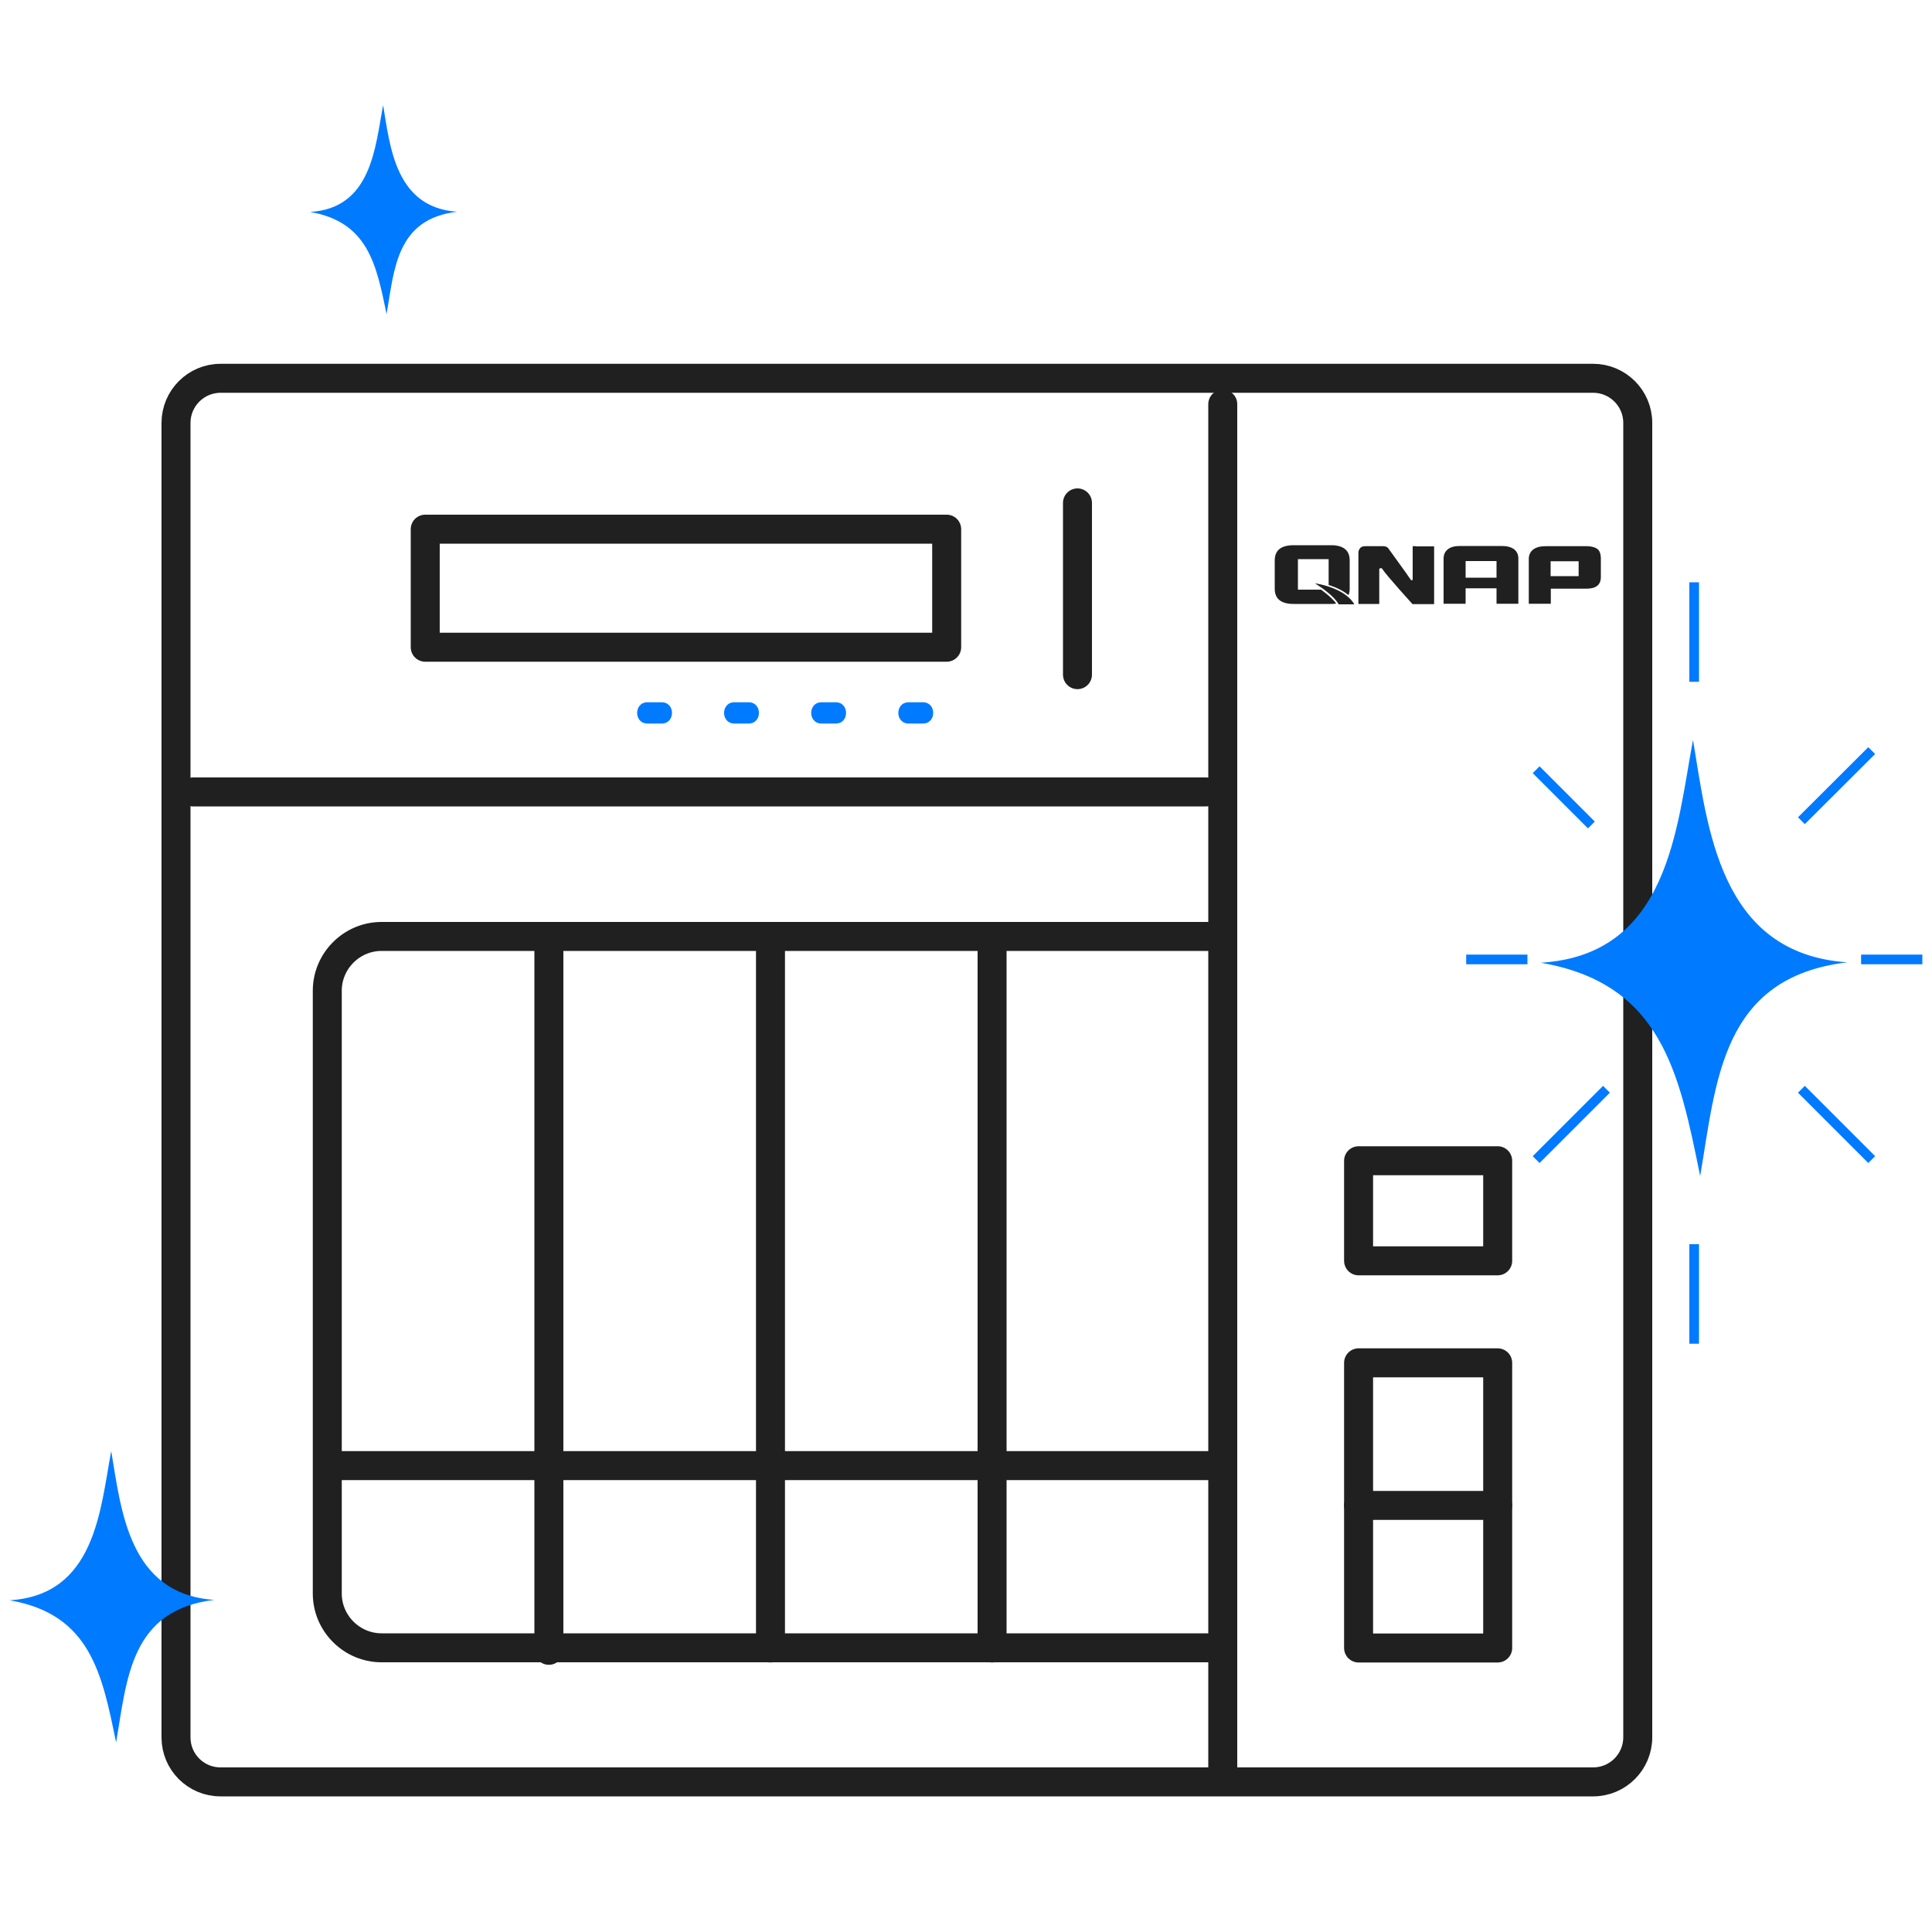 <?xml version="1.0" encoding="UTF-8"?><svg id="uuid-7bcea5e1-8f7e-43cf-93a3-cc985687acba" xmlns="http://www.w3.org/2000/svg" viewBox="0 0 100 100"><defs><style>.uuid-e21a820c-5cff-4277-bd87-67232643977e{stroke:#202020;stroke-linecap:round;stroke-linejoin:round;stroke-width:1.5px;}.uuid-e21a820c-5cff-4277-bd87-67232643977e,.uuid-e34bb933-7e77-4296-9098-6ae1a28a6298{fill:none;}.uuid-1c43f0d3-e5e3-4852-a524-996394e3e516{fill:#202020;}.uuid-c7b9b8be-db09-46aa-817e-cc6ab92f821c{fill:#007aff;}.uuid-e34bb933-7e77-4296-9098-6ae1a28a6298{stroke:#007aff;stroke-miterlimit:10;stroke-width:.5px;}</style></defs><g id="uuid-f7cd2cf5-87de-4480-8290-631c8c6378e9"><g><g><rect class="uuid-e21a820c-5cff-4277-bd87-67232643977e" x="70.32" y="60.08" width="7.2" height="5.18"/><rect class="uuid-e21a820c-5cff-4277-bd87-67232643977e" x="70.32" y="70.54" width="7.2" height="14.76"/><line class="uuid-e21a820c-5cff-4277-bd87-67232643977e" x1="70.32" y1="77.92" x2="77.52" y2="77.92"/></g><polyline class="uuid-e21a820c-5cff-4277-bd87-67232643977e" points="63.29 20.92 63.29 44.83 63.29 91.89"/><line class="uuid-e21a820c-5cff-4277-bd87-67232643977e" x1="9.99" y1="40.99" x2="62.42" y2="40.99"/><line class="uuid-e21a820c-5cff-4277-bd87-67232643977e" x1="16.95" y1="75.86" x2="63.29" y2="75.86"/><rect class="uuid-e21a820c-5cff-4277-bd87-67232643977e" x="22.01" y="27.39" width="26.99" height="6.11"/><line class="uuid-e21a820c-5cff-4277-bd87-67232643977e" x1="55.77" y1="34.92" x2="55.77" y2="26.03"/><path class="uuid-e21a820c-5cff-4277-bd87-67232643977e" d="M62.82,85.29H19.75c-1.54,0-2.81-1.26-2.81-2.81v-31.2c0-1.54,1.26-2.81,2.81-2.81H62.82"/><line class="uuid-e21a820c-5cff-4277-bd87-67232643977e" x1="28.41" y1="48.47" x2="28.41" y2="85.42"/><line class="uuid-e21a820c-5cff-4277-bd87-67232643977e" x1="39.88" y1="48.47" x2="39.88" y2="85.3"/><line class="uuid-e21a820c-5cff-4277-bd87-67232643977e" x1="51.35" y1="48.47" x2="51.35" y2="85.3"/><path class="uuid-e21a820c-5cff-4277-bd87-67232643977e" d="M11.41,19.58H82.46c1.27,0,2.31,1.03,2.31,2.31V89.92c0,1.27-1.03,2.31-2.31,2.31H11.41c-1.27,0-2.3-1.03-2.3-2.3V21.89c0-1.27,1.03-2.31,2.31-2.31Z"/></g><g><g><path class="uuid-1c43f0d3-e5e3-4852-a524-996394e3e516" d="M78.6,31.25h-1.14v-.8h-1.6v.8h-1.14v-2.34c0-.2,.07-.36,.22-.48,.15-.12,.36-.17,.63-.17h2.17c.27,0,.48,.06,.63,.17,.15,.12,.22,.28,.22,.48v2.34Zm-1.14-1.35v-.86h-1.6v.86h1.6Z"/><path class="uuid-1c43f0d3-e5e3-4852-a524-996394e3e516" d="M82.69,28.42c-.12-.09-.29-.14-.53-.15h-2.17c-.27,0-.48,.06-.63,.17-.15,.12-.22,.27-.23,.46h0v2.35h1.14v-.78h1.84c.5,0,.75-.2,.75-.6v-.96c0-.23-.06-.4-.18-.5Zm-.98,1.4h-1.45v-.77h1.45v.77Z"/><path class="uuid-1c43f0d3-e5e3-4852-a524-996394e3e516" d="M73.29,28.27h-.17v1.74s-.02,.03-.06,.02c0,0-.02,0-.04-.02-.19-.3-.94-1.31-1.17-1.64h0s0-.01-.01-.01h0c-.06-.06-.14-.09-.25-.09h-.92c-.12,0-.21,.03-.27,.1-.06,.07-.09,.15-.09,.26h0v2.63h1.08s0-1.39,0-1.8c0-.02,.02-.06,.11-.05,0,0,.03,0,.04,.03h0c.21,.33,1.57,1.83,1.57,1.83h1.12v-2.99h-.92Z"/></g><path class="uuid-1c43f0d3-e5e3-4852-a524-996394e3e516" d="M68.43,30.56s-.03-.03-.05-.04h-1.2v-1.58h1.59v1.34c.48,.15,.8,.34,1.03,.52,.04-.1,.06-.21,.06-.33v-1.46c0-.5-.29-.76-.88-.79h-2.02c-.65,0-.98,.26-.98,.79v1.46c0,.53,.33,.79,.98,.79h1.92c.1,0,.2,0,.28-.02-.16-.23-.46-.48-.73-.68Z"/><path class="uuid-1c43f0d3-e5e3-4852-a524-996394e3e516" d="M68.06,30.19c.36,.23,1.01,.68,1.23,1.09h.81c-.14-.25-.61-.84-2.04-1.09Z"/></g><path class="uuid-c7b9b8be-db09-46aa-817e-cc6ab92f821c" d="M34.25,37.45c-1.08,0,.33,0-.74,0-.71,0-.71-1.1,0-1.1,1.08,0-.33,0,.74,0,.71,0,.71,1.1,0,1.1h0Z"/><path class="uuid-c7b9b8be-db09-46aa-817e-cc6ab92f821c" d="M47.77,37.45c-1.08,0,.33,0-.74,0-.71,0-.71-1.1,0-1.1,1.08,0-.33,0,.74,0,.71,0,.71,1.1,0,1.1h0Z"/><path class="uuid-c7b9b8be-db09-46aa-817e-cc6ab92f821c" d="M43.26,37.45c-1.08,0,.33,0-.74,0-.71,0-.71-1.1,0-1.1,1.08,0-.33,0,.74,0,.71,0,.71,1.1,0,1.1h0Z"/><path class="uuid-c7b9b8be-db09-46aa-817e-cc6ab92f821c" d="M38.75,37.45c-1.08,0,.33,0-.74,0-.71,0-.71-1.1,0-1.1,1.08,0-.33,0,.74,0,.71,0,.71,1.1,0,1.1h0Z"/></g><path class="uuid-c7b9b8be-db09-46aa-817e-cc6ab92f821c" d="M5.75,75.14c-.56,3-.82,7.42-5.25,7.69,4.17,.72,4.78,3.79,5.51,7.36,.56-3.28,.73-6.86,5.08-7.38-4.44-.3-4.82-4.68-5.33-7.68Z"/><g><path class="uuid-c7b9b8be-db09-46aa-817e-cc6ab92f821c" d="M87.63,38.3c-.85,4.5-1.23,11.13-7.88,11.53,6.26,1.08,7.16,5.68,8.25,11.04,.84-4.91,1.09-10.29,7.62-11.06-6.65-.45-7.23-7.01-7.99-11.51Z"/><line class="uuid-e34bb933-7e77-4296-9098-6ae1a28a6298" x1="87.69" y1="35.29" x2="87.69" y2="30.14"/><line class="uuid-e34bb933-7e77-4296-9098-6ae1a28a6298" x1="96.33" y1="49.66" x2="99.5" y2="49.66"/><line class="uuid-e34bb933-7e77-4296-9098-6ae1a28a6298" x1="75.89" y1="49.66" x2="79.06" y2="49.66"/><line class="uuid-e34bb933-7e77-4296-9098-6ae1a28a6298" x1="87.69" y1="69.55" x2="87.69" y2="64.4"/><line class="uuid-e34bb933-7e77-4296-9098-6ae1a28a6298" x1="93.24" y1="42.48" x2="96.88" y2="38.85"/><line class="uuid-e34bb933-7e77-4296-9098-6ae1a28a6298" x1="79.51" y1="60.02" x2="83.15" y2="56.38"/><line class="uuid-e34bb933-7e77-4296-9098-6ae1a28a6298" x1="93.24" y1="56.38" x2="96.88" y2="60.02"/><line class="uuid-e34bb933-7e77-4296-9098-6ae1a28a6298" x1="79.51" y1="39.84" x2="82.37" y2="42.7"/></g><path class="uuid-c7b9b8be-db09-46aa-817e-cc6ab92f821c" d="M19.83,5.44c-.41,2.16-.59,5.34-3.78,5.53,3,.52,3.43,2.72,3.96,5.29,.4-2.36,.52-4.93,3.65-5.3-3.19-.22-3.47-3.36-3.83-5.52Z"/></svg>